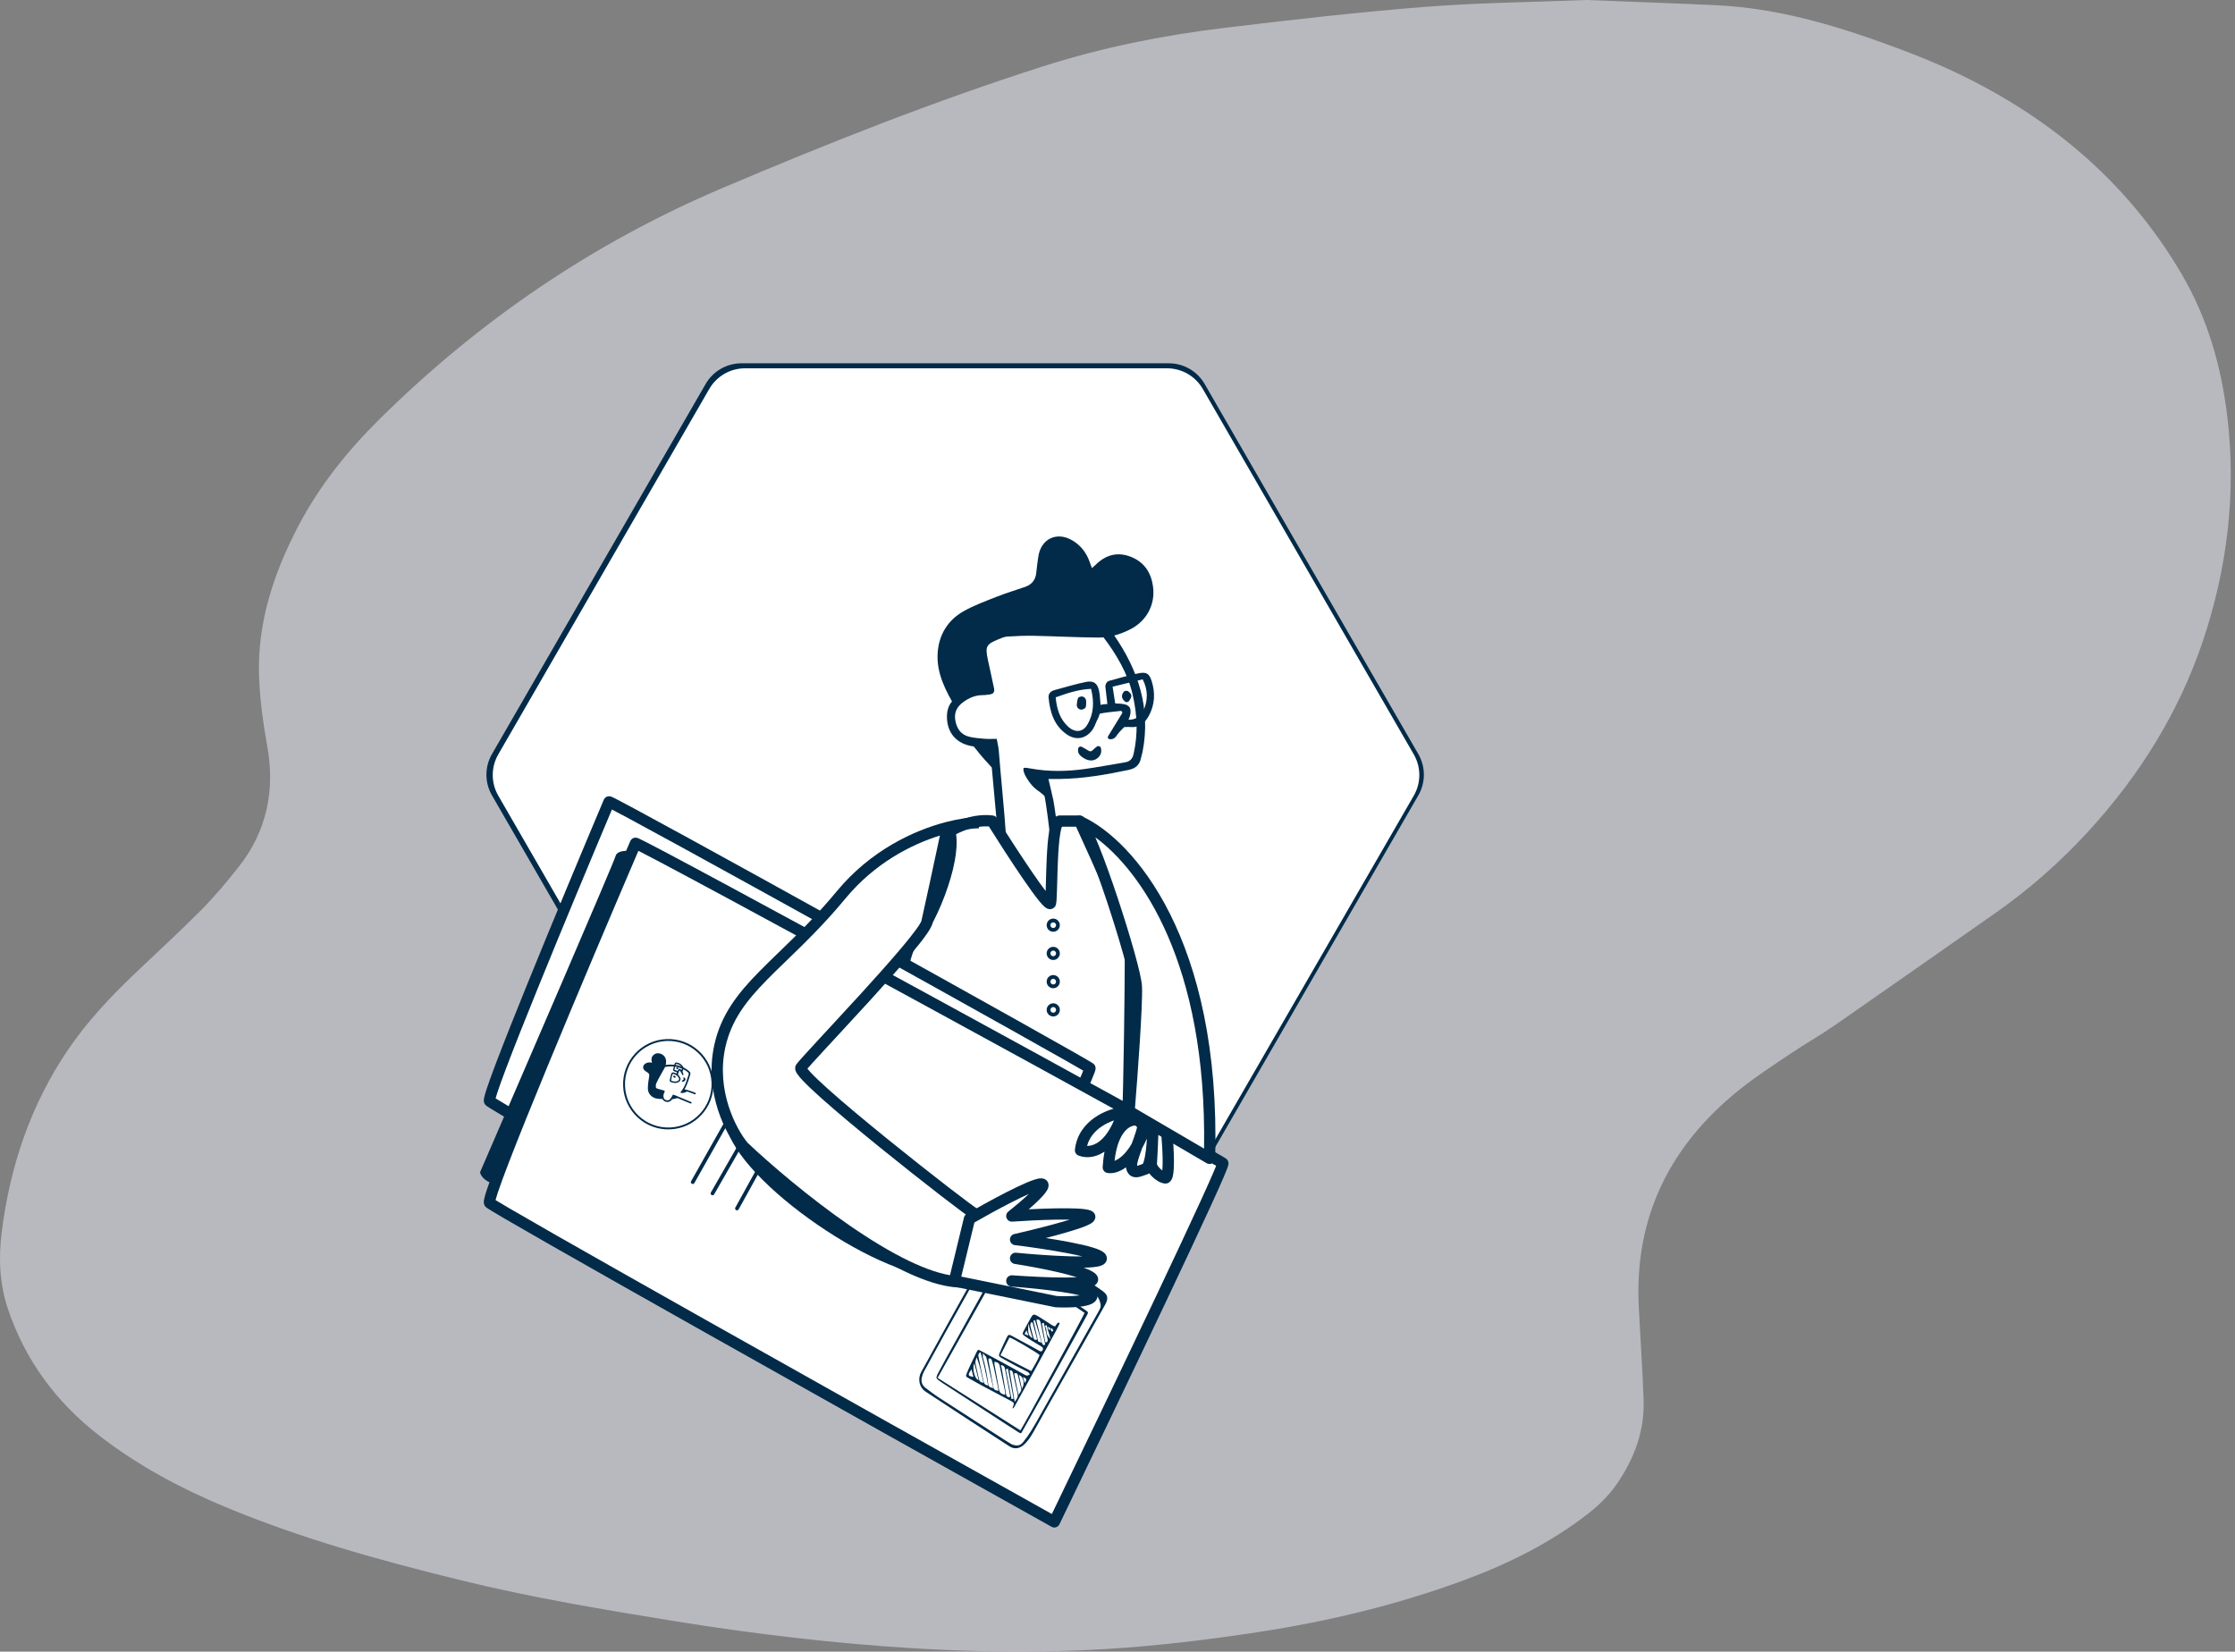 <svg width="433" height="320" viewBox="0 0 433 320" fill="none" xmlns="http://www.w3.org/2000/svg">
<rect x="0" y="0" width="433" height="320" fill="#808080" stroke="none"/>
<g opacity="0.5">
<path fill-rule="evenodd" clip-rule="evenodd" d="M307.307 0C315.864 0.339 324.221 0.615 332.571 1.015C343.983 1.562 354.765 4.666 365.337 8.504C369.159 9.891 372.969 11.344 376.658 13.007C396.311 21.86 411.939 34.883 422.591 52.972C427.667 61.594 430.337 70.95 431.507 80.686C433.287 95.516 431.511 110.105 426.762 124.241C422.161 137.935 414.573 150.184 404.576 161.088C399.117 167.038 393.092 172.352 386.402 177.023C376.107 184.211 365.848 191.443 355.531 198.6C352.702 200.563 349.674 202.268 346.815 204.194C343.48 206.442 340.086 208.641 336.97 211.142C323.275 222.138 316.629 236.114 317.486 253.16C317.788 259.158 318.205 265.152 318.427 271.153C318.643 277.025 316.742 282.348 313.406 287.276C311.851 289.574 309.928 291.505 307.719 293.231C300.551 298.831 292.448 302.884 283.842 306.08C270.954 310.865 257.617 314.085 243.96 316.183C234.133 317.692 224.273 318.886 214.333 319.496C201.956 320.255 189.58 320.111 177.217 319.367C161.602 318.427 146.092 316.582 130.67 314.09C116.827 311.852 102.997 309.535 89.395 306.2C73.855 302.389 58.452 298.147 43.722 292.006C34.965 288.354 26.688 283.93 19.259 278.168C10.823 271.624 4.876 263.501 1.548 253.652C-0.118 248.721 -0.297 243.681 0.342 238.641C1.946 226.009 5.89 214.106 13.227 203.317C16.823 198.03 21.185 193.356 25.838 188.904C30.189 184.742 34.651 180.679 38.884 176.413C41.508 173.768 43.914 170.909 46.21 168C51.775 160.945 53.313 153.039 51.752 144.413C50.95 139.983 50.338 135.483 50.188 130.999C49.841 120.646 53.013 111.039 57.834 101.849C61.887 94.123 67.318 87.341 73.598 81.137C92.724 62.242 114.73 47.144 140.001 36.412C160.362 27.765 180.939 19.604 202.104 12.847C213.465 9.219 225.163 6.858 237.036 5.423C249.968 3.86 262.923 2.373 275.912 1.345C286.403 0.514 296.96 0.416 307.307 0Z" fill="#F0F1FE"/>
</g>
<path fill-rule="evenodd" clip-rule="evenodd" d="M97.414 154.102C95.985 151.627 95.985 148.577 97.414 146.102L137.766 76.211C139.195 73.736 141.836 72.211 144.694 72.211L225.397 72.211C228.255 72.211 230.896 73.736 232.325 76.211L272.676 146.102C274.105 148.577 274.106 151.627 272.676 154.102L232.325 223.993C230.896 226.468 228.255 227.993 225.397 227.993L144.694 227.993C141.836 227.993 139.195 226.468 137.766 223.993L97.414 154.102ZM136.713 225.816C138.142 228.291 140.783 229.816 143.641 229.816L226.45 229.816C229.308 229.816 231.949 228.291 233.378 225.816L274.782 154.102C276.211 151.627 276.211 148.577 274.782 146.102L233.378 74.388C231.949 71.912 229.308 70.388 226.45 70.388L143.641 70.388C140.783 70.388 138.142 71.912 136.713 74.388L95.309 146.102C93.88 148.577 93.88 151.627 95.309 154.102L136.713 225.816Z" fill="#022B49"/>
<path fill-rule="evenodd" clip-rule="evenodd" d="M96.534 146.161C95.105 148.636 95.105 151.686 96.534 154.161L137.411 224.963C138.841 227.439 141.482 228.963 144.34 228.963L226.095 228.963C228.954 228.963 231.595 227.439 233.024 224.963L273.901 154.161C275.331 151.686 275.331 148.636 273.901 146.161L233.024 75.358C231.595 72.883 228.954 71.358 226.095 71.358L144.34 71.358C141.482 71.358 138.841 72.883 137.411 75.358L96.534 146.161Z" fill="white"/>
<path d="M203.523 174.95C203.232 176.263 195.865 164.921 192.218 159.085C188.716 158.648 185.288 160.24 184.012 161.091C185.471 166.927 179.635 180.238 176.718 182.609C173.8 184.979 171.065 216.708 169.971 223.638C168.877 230.567 214.829 240.779 216.835 238.044C218.841 235.308 219.023 184.797 219.023 182.609C219.023 180.858 212.459 166.197 209.176 159.085H205.328C203.504 159.085 203.888 173.309 203.523 174.95Z" fill="white"/>
<path fill-rule="evenodd" clip-rule="evenodd" d="M185.231 161.637C185.45 163.164 185.31 164.953 184.974 166.779C184.572 168.965 183.867 171.314 183.03 173.535C182.192 175.756 181.213 177.875 180.249 179.6C179.309 181.282 178.312 182.722 177.408 183.457C177.408 183.457 177.408 183.457 177.407 183.458C177.399 183.467 177.304 183.566 177.153 183.869C177.006 184.167 176.846 184.576 176.677 185.102C176.339 186.153 175.998 187.567 175.659 189.259C174.983 192.638 174.337 197.013 173.745 201.555C173.165 206.004 172.635 210.636 172.181 214.604C171.715 218.677 171.329 222.05 171.051 223.808C171.015 224.037 171.153 224.597 172.277 225.508C173.325 226.357 174.938 227.268 177 228.199C181.106 230.052 186.745 231.875 192.521 233.407C198.29 234.937 204.148 236.164 208.674 236.838C210.941 237.176 212.845 237.37 214.224 237.4C214.918 237.415 215.438 237.386 215.788 237.329C215.87 237.315 215.935 237.301 215.985 237.288C216.025 237.166 216.071 236.994 216.12 236.765C216.222 236.291 216.322 235.645 216.419 234.836C216.612 233.221 216.782 231.041 216.931 228.472C217.229 223.337 217.439 216.714 217.587 210.096C217.884 196.863 217.929 183.697 217.929 182.608C217.929 182.612 217.929 182.614 217.929 182.614C217.928 182.614 217.923 182.549 217.884 182.387C217.844 182.218 217.781 181.996 217.692 181.719C217.516 181.166 217.255 180.445 216.925 179.587C216.266 177.875 215.349 175.671 214.325 173.289C212.398 168.804 210.105 163.721 208.476 160.179H205.728C205.62 160.457 205.509 160.9 205.407 161.512C205.192 162.804 205.06 164.578 204.971 166.453C204.899 167.979 204.858 169.538 204.821 170.916C204.812 171.223 204.804 171.522 204.796 171.809C204.774 172.591 204.752 173.292 204.723 173.853C204.697 174.378 204.661 174.875 204.591 175.187C204.551 175.37 204.44 175.681 204.13 175.913C203.798 176.161 203.437 176.171 203.2 176.13C202.82 176.063 202.53 175.83 202.405 175.727C202.079 175.456 201.695 175.024 201.298 174.535C200.479 173.529 199.396 172.021 198.227 170.317C196 167.072 193.398 163.026 191.577 160.123C189.053 159.96 186.586 160.903 185.231 161.637ZM216.115 237.245C216.115 237.245 216.113 237.246 216.108 237.249C216.112 237.246 216.114 237.245 216.115 237.245ZM183.405 160.18C184.804 159.248 188.496 157.517 192.353 157.999C192.68 158.04 192.971 158.226 193.145 158.505C194.965 161.416 197.709 165.696 200.031 169.079C200.996 170.485 201.877 171.72 202.582 172.633C202.592 172.356 202.6 172.06 202.609 171.748C202.617 171.466 202.625 171.171 202.633 170.865C202.67 169.487 202.712 167.901 202.786 166.35C202.875 164.464 203.011 162.58 203.248 161.153C203.365 160.45 203.518 159.787 203.733 159.275C203.839 159.022 203.989 158.737 204.21 158.499C204.443 158.25 204.818 157.991 205.328 157.991H209.176C209.603 157.991 209.991 158.239 210.17 158.626C211.813 162.188 214.279 167.64 216.336 172.425C217.363 174.816 218.293 177.05 218.967 178.801C219.304 179.675 219.582 180.442 219.777 181.054C219.874 181.359 219.955 181.638 220.013 181.88C220.066 182.102 220.117 182.365 220.117 182.608C220.117 183.708 220.072 196.891 219.775 210.145C219.627 216.77 219.416 223.424 219.115 228.598C218.965 231.183 218.792 233.415 218.591 235.095C218.491 235.934 218.382 236.655 218.26 237.223C218.199 237.506 218.132 237.769 218.055 237.998C217.984 238.21 217.88 238.468 217.717 238.69C217.49 239 217.181 239.172 216.942 239.272C216.691 239.376 216.416 239.443 216.144 239.488C215.602 239.577 214.929 239.603 214.177 239.587C212.664 239.555 210.657 239.346 208.351 239.003C203.731 238.315 197.793 237.069 191.96 235.522C186.134 233.977 180.364 232.118 176.1 230.193C173.975 229.235 172.163 228.232 170.899 227.208C169.712 226.245 168.653 224.97 168.89 223.467C169.165 221.727 169.54 218.442 169.998 214.439C170.449 210.485 170.981 205.83 171.575 201.272C172.169 196.719 172.822 192.284 173.514 188.83C173.859 187.106 174.219 185.598 174.593 184.433C174.78 183.851 174.979 183.329 175.193 182.898C175.394 182.491 175.661 182.057 176.028 181.759C176.582 181.309 177.409 180.196 178.338 178.533C179.243 176.913 180.178 174.895 180.982 172.763C181.786 170.63 182.449 168.409 182.822 166.383C183.199 164.333 183.259 162.589 182.95 161.356C182.838 160.908 183.02 160.437 183.405 160.18ZM203.847 174.076C203.848 174.077 203.841 174.073 203.827 174.062C203.84 174.07 203.847 174.075 203.847 174.076Z" fill="#022B49"/>
<path d="M94.846 213.33C94.13 212.481 109.976 174.331 117.989 155.362C118.885 155.362 210.71 206.35 211.158 206.957C211.516 207.442 193.489 245.703 184.431 264.773C154.868 247.98 95.563 214.18 94.846 213.33Z" fill="white"/>
<path fill-rule="evenodd" clip-rule="evenodd" d="M116.981 154.937C117.152 154.532 117.549 154.269 117.989 154.269C118.127 154.269 118.234 154.295 118.267 154.303C118.315 154.315 118.355 154.328 118.382 154.337C118.435 154.355 118.485 154.376 118.525 154.393C118.606 154.427 118.704 154.473 118.809 154.524C119.023 154.627 119.317 154.776 119.681 154.964C120.411 155.341 121.449 155.892 122.749 156.591C125.351 157.988 129.016 159.984 133.387 162.379C142.131 167.17 153.709 173.564 165.272 179.975C176.835 186.387 188.384 192.819 197.072 197.685C201.415 200.118 205.045 202.161 207.603 203.615C208.882 204.341 209.896 204.923 210.599 205.333C210.949 205.537 211.227 205.702 211.424 205.822C211.521 205.882 211.607 205.935 211.674 205.98C211.707 206.001 211.746 206.028 211.784 206.056C211.789 206.06 211.796 206.065 211.803 206.071C211.82 206.084 211.84 206.1 211.863 206.119C211.879 206.133 211.96 206.202 212.038 206.308C212.229 206.566 212.249 206.828 212.254 206.901C212.262 207.008 212.253 207.096 212.246 207.145C212.234 207.246 212.21 207.338 212.193 207.401C212.157 207.533 212.103 207.69 212.043 207.855C211.919 208.191 211.732 208.655 211.492 209.224C211.01 210.366 210.296 211.985 209.404 213.964C207.62 217.923 205.115 223.352 202.317 229.358C196.722 241.371 189.949 255.707 185.42 265.243C185.289 265.518 185.05 265.726 184.76 265.817C184.47 265.908 184.155 265.875 183.891 265.725C169.109 257.328 146.891 244.679 128.278 234.023C118.972 228.695 110.565 223.864 104.44 220.312C101.378 218.536 98.883 217.078 97.13 216.037C96.254 215.517 95.559 215.098 95.069 214.794C94.825 214.642 94.625 214.515 94.476 214.416C94.402 214.367 94.332 214.319 94.272 214.274L94.267 214.271C94.234 214.246 94.111 214.156 94.01 214.036C93.781 213.765 93.746 213.468 93.736 213.375C93.723 213.244 93.73 213.125 93.738 213.041C93.754 212.868 93.792 212.678 93.836 212.495C93.925 212.119 94.074 211.622 94.266 211.033C94.655 209.848 95.253 208.195 96.01 206.195C97.525 202.19 99.693 196.739 102.13 190.73C107.007 178.709 112.974 164.424 116.981 154.937ZM118.552 156.843C114.559 166.307 108.852 179.982 104.158 191.552C101.722 197.558 99.562 202.989 98.056 206.969C97.303 208.961 96.719 210.577 96.346 211.714C96.198 212.168 96.088 212.531 96.014 212.804C96.078 212.844 96.147 212.887 96.222 212.934C96.694 213.227 97.375 213.637 98.248 214.156C99.99 215.191 102.477 216.644 105.538 218.419C111.658 221.968 120.06 226.796 129.365 232.124C147.55 242.535 169.178 254.849 183.948 263.241C188.464 253.727 194.946 240.002 200.334 228.434C203.13 222.431 205.631 217.011 207.409 213.065C208.299 211.09 209.004 209.491 209.475 208.374C209.632 208.002 209.761 207.689 209.86 207.436C209.751 207.372 209.63 207.301 209.496 207.223C208.804 206.819 207.799 206.243 206.522 205.517C203.969 204.067 200.345 202.026 196.002 199.594C187.319 194.73 175.772 188.3 164.211 181.889C152.649 175.478 141.075 169.087 132.336 164.298C127.966 161.904 124.307 159.912 121.713 158.519C120.416 157.822 119.389 157.277 118.675 156.907C118.633 156.885 118.592 156.864 118.552 156.843ZM95.555 212.501C95.556 212.501 95.561 212.505 95.57 212.512C95.559 212.505 95.555 212.501 95.555 212.501ZM95.916 213.245C95.916 213.25 95.916 213.25 95.916 213.246C95.916 213.246 95.916 213.246 95.916 213.245Z" fill="#022B49"/>
<path d="M94.852 233.044C93.976 232.023 113.33 186.18 123.116 163.386C124.21 163.386 236.356 224.656 236.903 225.385C237.341 225.969 215.325 271.946 204.262 294.861C168.157 274.681 95.727 234.065 94.852 233.044Z" fill="white"/>
<path fill-rule="evenodd" clip-rule="evenodd" d="M122.111 162.954C122.283 162.553 122.679 162.292 123.116 162.292C123.323 162.292 123.497 162.355 123.511 162.36L123.512 162.361C123.568 162.38 123.624 162.402 123.67 162.421C123.764 162.46 123.879 162.513 124.006 162.573C124.264 162.696 124.621 162.874 125.065 163.099C125.954 163.552 127.221 164.214 128.808 165.053C131.985 166.732 136.46 169.13 141.799 172.008C152.477 177.765 166.617 185.447 180.739 193.152C194.86 200.857 208.966 208.585 219.575 214.432C224.88 217.356 229.312 219.81 232.436 221.557C233.997 222.43 235.235 223.128 236.092 223.62C236.519 223.866 236.858 224.063 237.096 224.206C237.214 224.277 237.315 224.339 237.394 224.391C237.432 224.415 237.475 224.445 237.517 224.475C237.531 224.486 237.552 224.501 237.574 224.519C237.582 224.526 237.591 224.533 237.599 224.54L237.601 224.541C237.621 224.558 237.701 224.626 237.778 224.729C237.973 224.989 237.995 225.255 238.001 225.332C238.008 225.442 237.999 225.534 237.992 225.586C237.979 225.693 237.953 225.793 237.933 225.864C237.892 226.015 237.828 226.197 237.755 226.393C237.606 226.792 237.378 227.346 237.086 228.029C236.499 229.4 235.627 231.343 234.538 233.72C232.36 238.477 229.301 245 225.884 252.217C219.051 266.652 210.78 283.878 205.248 295.337C205.116 295.609 204.879 295.814 204.592 295.905C204.304 295.996 203.992 295.964 203.728 295.816C185.675 285.726 158.54 270.526 135.809 257.721C124.443 251.319 114.177 245.515 106.697 241.246C102.957 239.113 99.911 237.361 97.771 236.111C96.702 235.486 95.854 234.983 95.258 234.619C94.961 234.438 94.719 234.286 94.54 234.169C94.451 234.111 94.37 234.056 94.301 234.006L94.296 234.002C94.255 233.972 94.126 233.879 94.021 233.756C93.786 233.482 93.748 233.179 93.737 233.077C93.722 232.938 93.73 232.81 93.739 232.715C93.757 232.521 93.801 232.304 93.854 232.087C93.961 231.644 94.14 231.054 94.375 230.347C94.848 228.927 95.578 226.945 96.501 224.542C98.35 219.732 100.997 213.184 103.974 205.963C109.929 191.519 117.216 174.354 122.111 162.954ZM123.678 164.85C118.797 176.231 111.77 192.796 105.997 206.797C103.022 214.014 100.383 220.542 98.544 225.327C97.623 227.722 96.908 229.667 96.451 231.038C96.241 231.669 96.093 232.159 96.004 232.508C96.116 232.578 96.247 232.659 96.398 232.751C96.976 233.104 97.81 233.599 98.875 234.221C101.005 235.466 104.043 237.213 107.781 239.346C115.256 243.611 125.518 249.413 136.883 255.815C159.189 268.381 185.739 283.253 203.782 293.339C209.302 281.899 217.281 265.276 223.906 251.281C227.322 244.066 230.376 237.553 232.549 232.809C233.635 230.436 234.498 228.513 235.074 227.168C235.302 226.635 235.482 226.202 235.612 225.871C235.44 225.77 235.237 225.652 235.003 225.518C234.156 225.032 232.927 224.339 231.368 223.467C228.25 221.724 223.822 219.272 218.519 216.349C207.913 210.503 193.811 202.777 179.691 195.073C165.571 187.369 151.434 179.688 140.761 173.934C135.423 171.057 130.954 168.662 127.786 166.988C126.201 166.15 124.946 165.494 124.072 165.049C123.93 164.977 123.799 164.911 123.678 164.85ZM95.565 232.218C95.565 232.218 95.57 232.222 95.578 232.229C95.568 232.221 95.564 232.218 95.565 232.218ZM95.917 232.927C95.916 232.93 95.916 232.931 95.916 232.931C95.916 232.931 95.916 232.93 95.917 232.927Z" fill="#022B49"/>
<path fill-rule="evenodd" clip-rule="evenodd" d="M218.384 214.835C218.624 215.121 218.701 215.51 218.589 215.866C218.559 215.963 218.528 216.059 218.497 216.154C218.911 216 219.32 215.915 219.708 215.89C219.717 215.697 219.777 215.504 219.892 215.332C220.229 214.83 220.909 214.696 221.41 215.032L226.659 218.552C226.932 218.735 227.108 219.032 227.139 219.359C227.279 220.865 227.433 223.124 227.435 225.005C227.436 225.935 227.4 226.827 227.292 227.498C227.241 227.82 227.159 228.186 227.003 228.495C226.873 228.754 226.434 229.427 225.579 229.3C224.672 229.165 223.789 228.542 223.185 227.941C222.995 227.751 222.813 227.545 222.651 227.33C222.535 227.408 222.404 227.475 222.257 227.524C222.123 227.567 221.985 227.617 221.83 227.674L221.782 227.691C221.646 227.741 221.496 227.796 221.348 227.846C221.035 227.953 220.62 228.079 220.198 228.095C219.744 228.113 219.169 228.004 218.719 227.52C218.367 227.142 218.21 226.656 218.146 226.169C216.772 227.169 215.459 227.439 214.509 227.251C213.972 227.145 213.597 226.659 213.629 226.113C213.694 225.013 213.814 224.02 213.982 223.125C213.915 223.171 213.848 223.214 213.782 223.257C211.948 224.415 210.118 224.376 208.914 223.867C208.468 223.679 208.199 223.22 208.252 222.739C208.577 219.809 210.235 217.804 212.093 216.517C213.929 215.247 216.012 214.634 217.405 214.453C217.775 214.405 218.144 214.549 218.384 214.835ZM220.305 218.397C220.155 218.999 219.918 219.721 219.641 220.507C219.529 220.827 219.41 221.158 219.289 221.492L219.289 221.492L219.289 221.492C219.276 221.528 219.263 221.565 219.25 221.601C218.022 223.707 216.773 224.578 215.926 224.916C216.271 221.878 217.103 220.143 217.918 219.195C218.693 218.294 219.472 218.073 219.952 218.071C220.11 218.198 220.224 218.307 220.305 218.397ZM224.364 220.97C224.394 220.493 224.413 220.054 224.425 219.689L225.006 220.078C225.128 221.514 225.245 223.418 225.247 225.007C225.247 225.705 225.226 226.309 225.179 226.775C225.034 226.67 224.881 226.542 224.729 226.391C224.516 226.178 224.35 225.964 224.246 225.783C224.169 225.65 224.148 225.576 224.143 225.556C224.142 225.553 224.142 225.551 224.141 225.551C224.146 225.397 224.165 225.09 224.191 224.662C224.202 224.485 224.214 224.287 224.227 224.071C224.271 223.332 224.322 222.419 224.35 221.511C224.356 221.331 224.361 221.15 224.364 220.97ZM221.255 222.493C221.053 223.054 220.861 223.592 220.698 224.095C220.559 224.523 220.451 224.895 220.382 225.202C220.309 225.528 220.299 225.703 220.304 225.767C220.307 225.807 220.31 225.843 220.314 225.874C220.399 225.853 220.507 225.821 220.644 225.775C220.766 225.733 220.891 225.688 221.031 225.636L221.031 225.636L221.078 225.619C221.18 225.582 221.29 225.542 221.403 225.502C221.46 225.398 221.532 225.224 221.609 224.964C221.775 224.402 221.908 223.633 222.008 222.791C222.085 222.142 222.14 221.479 222.178 220.88C222.179 220.792 222.181 220.704 222.182 220.617C221.887 221.303 221.576 221.927 221.255 222.493ZM210.607 222.017C211.157 222.029 211.855 221.886 212.613 221.407C213.623 220.769 214.799 219.494 215.821 217.077C215.015 217.355 214.143 217.76 213.339 218.317C212.092 219.18 211.047 220.376 210.607 222.017ZM221.353 225.58C221.353 225.58 221.356 225.576 221.362 225.57C221.356 225.577 221.353 225.58 221.353 225.58Z" fill="#022B49"/>
<path d="M212.704 249.492C212.584 249.411 212.463 249.329 212.343 249.247C211.919 248.958 211.494 248.655 211.083 248.363C210.155 247.705 209.194 247.025 208.212 246.426C207.591 246.045 206.97 245.667 206.347 245.29C203.83 243.763 201.227 242.182 198.744 240.491C197.973 239.966 197.166 239.515 196.521 239.146C196.279 239.01 196.063 238.889 195.885 238.781C194.197 238.147 193.564 238.557 193.122 239.364C192.287 240.906 191.524 242.296 190.792 243.612C189.81 245.374 188.827 247.135 187.844 248.895C186.444 251.4 184.997 253.991 183.582 256.544C182.347 258.769 181.101 261.04 179.899 263.237L178.476 265.819C178.169 266.375 178.042 267.015 178.114 267.639C178.186 268.262 178.453 268.834 178.874 269.265C179.079 269.456 179.303 269.625 179.541 269.768L179.637 269.832C182.599 271.781 185.284 273.543 188.008 275.323C190.186 276.744 192.575 278.297 195.532 280.206C196.423 280.783 197.321 280.732 198.203 280.055C198.358 279.932 198.506 279.799 198.644 279.656C199.448 278.83 200.009 277.826 200.548 276.854C202.541 273.26 204.598 269.624 206.589 266.108L208.627 262.505C209.18 261.525 209.734 260.546 210.29 259.568C211.545 257.355 212.842 255.067 214.097 252.804C214.845 251.451 214.525 250.837 213.671 250.173C213.359 249.936 213.025 249.711 212.704 249.492ZM211.981 250.67C212.635 251.081 213.016 251.695 213.218 252.659C213.27 252.926 213.244 253.206 213.143 253.463C213.082 253.627 213.007 253.786 212.919 253.937C212.506 254.678 212.089 255.416 211.672 256.154L210.882 257.555L207.872 262.908L202.131 273.124L201.689 273.911C201.091 274.978 200.472 276.082 199.826 277.146C199.341 277.936 198.806 278.692 198.223 279.408C197.664 280.102 197.008 280.232 196.028 279.844L196.01 279.837C195.906 279.774 195.791 279.704 195.662 279.625C195.341 279.431 194.935 279.187 194.55 278.937L192.369 277.534C188.961 275.344 185.438 273.077 181.981 270.834C181.037 270.222 180.132 269.536 179.287 268.887C178.656 268.402 178.408 267.695 178.59 266.898C178.672 266.501 178.809 266.117 178.996 265.758C180.673 262.669 181.967 260.313 183.192 258.115C185.375 254.201 187.605 250.229 189.762 246.387L191.066 244.065C191.701 242.93 192.359 241.756 193.035 240.619C193.57 239.72 194.166 239.54 195.02 240.024C195.971 240.56 196.909 241.154 197.818 241.728L198.024 241.857C199.662 242.89 201.299 243.926 202.935 244.964C205.896 246.837 208.96 248.776 211.98 250.673L211.981 250.67Z" fill="#022B49"/>
<path d="M181.753 267.349C182.022 267.562 182.313 267.771 182.645 267.987C186.735 270.646 190.826 273.303 194.917 275.958C195.662 276.441 196.528 277.001 197.383 277.536C197.589 277.665 197.7 277.707 197.776 277.686C197.852 277.665 197.909 277.587 198.002 277.411C198.468 276.587 198.935 275.763 199.401 274.939C200.329 273.303 201.287 271.61 202.22 269.939C204.356 266.095 206.518 262.181 208.609 258.396L210.565 254.856C210.872 254.3 210.863 254.246 210.388 253.899C210.343 253.865 210.296 253.834 210.249 253.804L210.176 253.757C209.269 253.152 208.362 252.546 207.455 251.94C205.35 250.534 203.176 249.08 201.021 247.665C199.14 246.429 197.204 245.203 195.328 244.029L194.884 243.75C194.626 243.587 194.441 243.493 194.319 243.529C194.197 243.565 194.081 243.742 193.916 244.038L193.247 245.245L192.675 246.279L189.918 251.237C187.744 255.153 185.57 259.07 183.396 262.987C182.954 263.784 182.528 264.579 182.118 265.347L181.604 266.306C181.574 266.391 181.547 266.465 181.523 266.532C181.347 266.986 181.416 267.08 181.753 267.349ZM194.6 243.87L210.104 254.355L210.083 254.441L210.078 254.454C209.798 255.23 198.081 276.684 197.738 277.054L197.67 277.127L181.648 266.96L194.6 243.87Z" fill="#022B49"/>
<path d="M206.437 249.022C206.556 248.76 206.631 248.592 206.611 248.521C206.591 248.45 206.446 248.363 206.227 248.234L206.197 248.223C205.276 247.678 204.357 247.13 203.439 246.578C202.951 246.285 202.463 245.992 201.974 245.701C201.597 245.476 201.22 245.252 200.819 245.011L200.263 244.682C200.234 244.685 200.202 244.688 200.169 244.69C200.075 244.688 199.98 244.71 199.893 244.757C199.758 244.86 199.651 245 199.585 245.161C199.563 245.223 199.551 245.289 199.55 245.354C199.548 245.57 199.671 245.777 199.904 245.957C199.995 246.025 200.103 246.105 200.214 246.174C202.048 247.313 203.883 248.45 205.719 249.586C205.787 249.629 205.858 249.665 205.933 249.693C206.064 249.74 206.154 249.748 206.202 249.718C206.251 249.688 206.296 249.599 206.333 249.444C206.346 249.407 206.35 249.364 206.361 249.318C206.375 249.217 206.401 249.117 206.437 249.022ZM205.797 248.967C205.732 248.944 205.667 248.92 205.601 248.896C205.451 248.844 205.306 248.779 205.167 248.703C203.724 247.853 202.18 246.943 200.168 245.74C200.104 245.696 200.049 245.641 200.005 245.575C199.986 245.551 199.967 245.526 199.946 245.503L199.846 245.392L199.976 245.302C200.004 245.285 200.027 245.266 200.047 245.252C200.102 245.209 200.17 245.16 200.246 245.2C202.18 246.295 204.083 247.377 205.902 248.419C205.959 248.458 205.999 248.519 206.016 248.589C206.021 248.605 206.026 248.621 206.033 248.636L206.062 248.697L205.89 249.01L205.797 248.967Z" fill="#022B49"/>
<path d="M189.218 261.932C188.857 262.657 188.497 263.41 188.114 264.233L188.087 264.288C187.819 264.866 187.538 265.459 187.308 266.059C187.079 266.659 187.081 266.688 187.604 266.989C188.609 267.565 189.436 268.025 190.209 268.44C191.268 269.007 192.329 269.569 193.391 270.13C194.202 270.559 195.013 270.987 195.824 271.414C195.962 271.491 196.097 271.577 196.226 271.671C196.266 271.701 196.302 271.726 196.334 271.747L196.373 271.773L196.383 271.82C196.422 272.039 196.384 272.27 196.276 272.468C196.204 272.635 196.149 272.764 196.195 272.913C196.439 272.746 196.57 272.498 196.705 272.237L196.802 272.058C197.953 269.999 199.101 267.907 200.07 266.134C201.411 263.683 202.881 260.986 204.697 257.645C204.854 257.356 204.997 257.052 205.135 256.756L205.21 256.596C205.26 256.513 205.278 256.414 205.262 256.32C205.253 256.301 205.241 256.286 205.226 256.273C205.21 256.261 205.192 256.253 205.173 256.249C205.054 256.25 204.938 256.299 204.847 256.385C204.754 256.479 204.673 256.586 204.606 256.703C204.561 256.771 204.514 256.845 204.461 256.92L204.406 256.997L204.322 256.967C204.271 256.949 204.225 256.932 204.18 256.916C204.086 256.891 203.995 256.854 203.91 256.806C203.612 256.617 203.316 256.425 203.019 256.233C202.752 256.06 202.485 255.886 202.217 255.715C202.114 255.651 202.011 255.585 201.909 255.519C201.543 255.284 201.166 255.042 200.78 254.84C200.313 254.596 200.079 254.68 199.794 255.18C199.165 256.303 198.699 257.159 198.281 257.966C198.058 258.398 198.083 258.515 198.452 258.791C198.838 259.081 199.262 259.368 199.789 259.698C200.173 259.938 200.569 260.173 200.952 260.402C201.23 260.569 201.509 260.739 201.789 260.906C202.145 261.122 202.103 261.392 202.005 261.578C201.979 261.632 201.944 261.682 201.901 261.722C201.858 261.763 201.808 261.795 201.754 261.815C201.681 261.83 201.608 261.831 201.537 261.816C201.466 261.801 201.399 261.772 201.34 261.729L201.131 261.606C200.943 261.497 200.749 261.383 200.555 261.277L199.521 260.712C198.351 260.071 197.139 259.408 195.941 258.771C195.712 258.649 195.548 258.613 195.424 258.657C195.301 258.702 195.198 258.828 195.084 259.061C194.541 260.17 194.086 261.152 193.692 262.068C193.437 262.659 193.481 262.786 194.049 263.111C194.908 263.604 195.846 264.12 197.002 264.735C197.385 264.938 197.78 265.136 198.162 265.327C198.501 265.497 198.853 265.672 199.196 265.853C199.281 265.91 199.347 265.991 199.388 266.088C199.404 266.12 199.422 266.152 199.439 266.18L199.53 266.314L199.381 266.375C199.346 266.389 199.31 266.407 199.274 266.425C199.174 266.486 199.063 266.518 198.951 266.521C198.807 266.499 198.67 266.446 198.548 266.366L198.49 266.333C197.973 266.049 197.457 265.763 196.94 265.475C196.092 265.006 195.216 264.52 194.349 264.05C192.785 263.2 191.218 262.366 189.892 261.663C189.693 261.558 189.576 261.525 189.5 261.553C189.425 261.581 189.33 261.705 189.218 261.932ZM204.052 257.885L203.922 257.928C203.913 257.925 203.897 257.937 203.884 257.942C203.817 257.966 203.718 258.003 203.671 257.901C203.624 257.799 203.602 257.741 203.578 257.662L203.514 257.488L203.842 257.352L204.052 257.885ZM203.257 257.179C203.27 257.184 203.284 257.189 203.297 257.194C203.347 257.215 203.392 257.245 203.43 257.284C203.45 257.309 203.463 257.34 203.467 257.373C203.472 257.406 203.469 257.44 203.458 257.472L203.449 257.498L203.439 257.593L203.154 257.656L203.012 257.031L203.257 257.179ZM202.914 257.248L202.95 257.283L202.951 257.336L202.951 257.385L202.964 257.424L202.953 257.428L202.957 257.536C203.127 258.004 203.273 258.482 203.394 258.968L203.525 259.452L203.192 259.097C202.902 258.787 202.757 258.332 202.721 257.602C202.697 257.542 202.674 257.483 202.648 257.425L202.596 257.299L202.627 257.288C202.573 257.194 202.529 257.095 202.496 256.99L202.454 256.87L202.775 256.742L202.914 257.248ZM202.401 257.063C202.595 257.888 202.796 258.741 202.984 259.582C202.995 259.642 202.988 259.705 202.965 259.762C202.95 259.801 202.936 259.842 202.914 259.878C202.899 259.907 202.885 259.936 202.873 259.966L202.844 260.047L202.512 260.063L201.846 256.398L202.219 256.296L202.401 257.063ZM198.494 258.458L198.876 257.75L199.254 258.777L198.494 258.458ZM199.779 259.101C199.341 258.833 199.14 258.195 199.19 257.188L199.224 256.47L200.049 259.274L199.779 259.101ZM200.219 259.191C200.026 258.497 199.802 257.675 199.606 256.844C199.589 256.714 199.609 256.581 199.662 256.459C199.679 256.414 199.694 256.368 199.706 256.321L199.73 256.218L200.052 256.229L200.939 259.548L200.803 259.575C200.502 259.65 200.303 259.521 200.216 259.199L200.219 259.191ZM201.113 259.833C200.858 258.752 200.609 257.651 200.367 256.584L200.209 255.882L200.526 255.81L201.799 260.144L201.568 260.061C201.491 260.033 201.423 260.008 201.365 259.998C201.229 259.97 201.135 259.946 201.107 259.843L201.113 259.833ZM202.11 260.573C202.086 260.539 202.058 260.506 202.031 260.473C201.952 260.391 201.891 260.291 201.854 260.18C201.553 258.991 201.258 257.777 200.973 256.605L200.885 256.245C200.864 256.156 200.851 256.068 200.835 255.966L200.811 255.812L200.789 255.669L200.926 255.659C201.468 255.619 201.556 256.036 201.609 256.285L201.986 258.083L202.223 259.211L202.398 260.035L202.496 260.489L202.169 260.665L202.11 260.573ZM199.697 265.594L193.816 262.589L195.565 259.149L195.654 259.165C196.146 259.258 200.882 262.027 201.348 262.494L201.406 262.551L201.376 262.632C200.986 263.621 200.438 264.552 199.858 265.537L199.799 265.639L199.697 265.594ZM187.692 266.387C187.623 266.179 187.788 265.923 188.07 265.528L188.221 265.313L188.589 266.781L188.391 266.736C188.009 266.67 187.755 266.6 187.69 266.402L187.692 266.387ZM189.33 267.244C188.83 266.911 188.412 265.26 188.643 264.528L188.771 264.119L189.593 267.42L189.33 267.244ZM189.656 267.188L189.448 266.268C189.29 265.576 189.128 264.861 188.985 264.152C188.927 263.861 189.019 263.542 189.107 263.297L189.22 262.984L189.333 263.287C189.819 264.594 190.101 265.922 190.401 267.329L190.524 267.907L190.344 267.877C189.849 267.794 189.717 267.465 189.654 267.187L189.656 267.188ZM198.425 266.9C198.654 266.994 198.775 267.098 198.811 267.234C198.833 267.32 198.826 267.413 198.792 267.498C198.759 267.583 198.717 267.665 198.668 267.741L198.527 267.973L198.186 266.799L198.425 266.9ZM197.627 266.52C198.215 266.831 198.476 267.837 198.2 268.601C198.18 268.656 198.157 268.71 198.132 268.763L197.98 269.07L197.394 266.397L197.627 266.52ZM196.986 266.091C197.04 266.125 197.087 266.17 197.123 266.225C197.16 266.279 197.185 266.341 197.197 266.407C197.444 267.382 197.655 268.242 197.842 269.039C197.877 269.174 197.869 269.318 197.82 269.451C197.732 269.65 197.618 269.836 197.481 270.004L197.314 270.235L196.468 266.124L196.575 266.086C196.642 266.058 196.712 266.044 196.782 266.045C196.852 266.046 196.92 266.061 196.983 266.09L196.986 266.091ZM196.239 265.988L196.243 266.008C196.36 266.527 196.475 267.048 196.59 267.567C196.774 268.396 196.963 269.255 197.157 270.097C197.209 270.308 197.195 270.534 197.118 270.742C197.025 270.969 196.9 271.181 196.747 271.371L196.58 271.597L195.589 265.493L195.742 265.499C196.13 265.512 196.194 265.797 196.233 265.985L196.239 265.988ZM196.367 270.985L195.974 271.085L194.871 265.285L195.279 265.182L196.367 270.985ZM194.675 265.108L194.826 265.887C195.121 267.401 195.413 268.914 195.701 270.426C195.707 270.454 195.705 270.483 195.695 270.51C195.689 270.529 195.682 270.549 195.674 270.567L195.633 270.646L195.589 270.74L195.452 270.706C195.22 270.649 194.987 270.593 194.923 270.188C194.724 268.901 194.496 267.59 194.275 266.326L194.098 265.316C194.076 265.191 194.044 265.066 194.006 264.922C193.988 264.847 193.965 264.771 193.945 264.678L193.898 264.483L194.087 264.519C194.235 264.535 194.372 264.601 194.478 264.708C194.583 264.814 194.651 264.956 194.671 265.11L194.675 265.108ZM193.673 264.581C193.89 265.649 194.116 266.734 194.334 267.79L194.743 269.757C194.754 269.83 194.754 269.906 194.741 269.98C194.736 270.015 194.732 270.054 194.729 270.096L194.718 270.253L194.576 270.216C194.026 270.073 193.638 269.842 193.53 269.178C193.357 268.101 193.152 267.016 192.957 265.957C192.863 265.452 192.77 264.946 192.677 264.44C192.662 264.344 192.654 264.247 192.656 264.15C192.654 264.101 192.654 264.048 192.652 263.992L192.646 263.828L192.798 263.857C193.251 263.941 193.571 264.097 193.669 264.584L193.673 264.581ZM192.191 263.658C192.223 263.775 192.257 263.891 192.292 264.008C192.377 264.298 192.465 264.598 192.53 264.904C192.781 266.049 193.025 267.217 193.261 268.346L193.357 268.81C193.375 268.907 193.387 269.005 193.393 269.104L193.409 269.299L193.426 269.469L193.268 269.442C192.901 269.383 192.538 269.283 192.449 268.783C192.247 267.645 192.035 266.489 191.83 265.371L191.488 263.517C191.481 263.464 191.489 263.409 191.511 263.36L191.532 263.301L191.555 263.213L191.64 263.204C192.044 263.152 192.148 263.522 192.188 263.661L192.191 263.658ZM190.635 262.432C190.702 262.514 190.771 262.586 190.832 262.648C190.953 262.751 191.046 262.887 191.1 263.042C191.442 264.497 191.765 265.94 192.106 267.466L192.436 268.945L192.243 268.901C191.822 268.804 191.519 268.697 191.457 268.212C191.247 266.413 190.896 264.642 190.408 262.917C190.394 262.851 190.393 262.784 190.405 262.717C190.41 262.669 190.415 262.604 190.42 262.517L190.436 262.192L190.635 262.432ZM190.005 262.136C190.587 264.135 191.05 266.175 191.391 268.244L191.425 268.444L191.24 268.396C190.837 268.291 190.638 268.079 190.556 267.666C190.346 266.629 190.129 265.577 189.916 264.559L189.585 262.96L189.572 262.903C189.525 262.685 189.459 262.384 189.817 262.082L189.955 261.967L190.005 262.136Z" fill="#022B49"/>
<path d="M119.258 165.861C119.55 164.694 121.689 164.767 122.723 164.949C122.723 167.502 95.903 227.928 96.282 228.954C96.646 229.944 93.364 228.954 92.999 227.131C101.631 207.194 118.966 167.028 119.258 165.861Z" fill="#022B49"/>
<path d="M138.379 213.799C140.876 209.034 139.039 203.147 134.275 200.65C129.51 198.152 123.623 199.989 121.126 204.753C118.628 209.518 120.465 215.405 125.229 217.903C129.994 220.4 135.881 218.563 138.379 213.799Z" fill="white"/>
<path fill-rule="evenodd" clip-rule="evenodd" d="M128.59 206.64C128.47 206.697 128.141 207.324 127.603 208.522C126.797 210.319 126.372 210.782 128.506 211.638C128.428 211.787 128.139 212.753 128.512 213.055C128.885 213.357 129.65 213.759 130.45 212.234C130.696 212.188 131.827 212.661 133.844 213.652L134.708 212.005L132.441 211.107C133.409 209.089 133.758 207.967 133.486 207.741C132.235 206.695 130.603 206.328 128.59 206.64Z" fill="white"/>
<path fill-rule="evenodd" clip-rule="evenodd" d="M125.049 206.062C125.356 205.871 125.695 205.808 126.054 205.856C126.129 205.866 126.205 205.876 126.323 205.891C126.298 205.791 126.287 205.741 126.273 205.691C126.121 205.184 126.224 204.741 126.626 204.391C127.036 204.033 127.515 203.988 128.01 204.167C128.669 204.404 129.06 204.997 129.048 205.697C129.044 205.911 129.021 206.122 128.974 206.327L128.951 206.329C130.563 206.13 132.066 206.38 133.371 207.425C133.431 207.474 133.484 207.532 133.544 207.58C133.749 207.745 133.803 207.941 133.73 208.199C133.491 209.046 133.225 209.881 132.825 210.668C132.766 210.782 132.706 210.894 132.624 211.052C132.917 211.128 133.172 211.192 133.426 211.262C133.519 211.287 134.842 211.735 134.819 211.817C134.782 211.946 134.724 212.081 134.571 212.008C134.401 211.927 133.335 211.537 133.151 211.489C133.064 211.466 132.842 211.626 132.622 211.694C132.463 211.743 132.292 211.762 132.125 211.768C132.05 211.771 131.874 211.753 131.827 211.695C131.8 211.664 131.917 211.519 131.959 211.466C132.386 210.921 132.694 210.311 132.926 209.664C133.101 209.178 133.249 208.683 133.411 208.193C133.472 208.011 133.423 207.879 133.274 207.754C132.681 207.254 132.052 206.952 131.253 206.743C130.491 206.543 129.612 206.588 128.847 206.719C128.822 206.779 128.795 206.837 128.764 206.895C128.38 207.613 127.964 208.313 127.571 209.026C127.409 209.32 127.266 209.624 127.13 209.931C127.084 210.034 127.078 210.157 127.066 210.272C127.019 210.77 127.069 210.845 127.556 210.984C127.916 211.087 128.28 211.177 128.639 211.284C128.715 211.307 128.753 211.327 128.785 211.426C128.754 211.548 128.775 211.549 128.74 211.578C128.74 211.586 128.738 211.594 128.736 211.602C128.714 211.662 128.694 211.719 128.665 211.772C128.53 212.024 128.511 212.29 128.554 212.564C128.596 212.84 128.732 213.044 129.01 213.137C129.304 213.235 129.581 213.216 129.799 212.984C129.938 212.835 130.046 212.655 130.157 212.482C130.232 212.364 130.289 212.235 130.371 212.079C130.525 212.128 130.673 212.162 130.81 212.221C131.546 212.539 132.978 213.113 133.71 213.44C133.828 213.493 134.05 213.511 133.986 213.694C133.912 213.907 133.727 213.78 133.594 213.723C133.026 213.479 131.97 213.053 131.245 212.748L131.257 212.745C131.007 212.812 130.626 212.911 130.37 212.953C130.346 212.957 130.281 212.975 130.22 212.985L130.227 212.976C129.851 213.517 129.295 213.65 128.734 213.347C128.548 213.247 128.412 213.108 128.332 212.92L128.339 212.92C127.605 212.945 126.884 212.887 126.272 212.424C125.79 212.059 125.535 211.548 125.515 210.954C125.5 210.506 125.559 210.054 125.607 209.606C125.649 209.221 125.722 208.84 125.779 208.457C125.818 208.186 125.723 207.978 125.49 207.829C125.326 207.725 125.171 207.609 125.012 207.497C124.448 207.099 124.462 206.428 125.049 206.062Z" fill="#022B49"/>
<path fill-rule="evenodd" clip-rule="evenodd" d="M132.509 208.748C132.664 208.787 132.755 208.886 132.788 209.037C132.828 209.224 132.737 209.393 132.534 209.508C132.363 209.606 132.253 209.616 132.127 209.52C132.076 209.481 132.083 209.399 132.14 209.364C132.224 209.313 132.296 209.256 132.39 209.204C132.434 209.18 132.458 209.126 132.442 209.079C132.414 208.994 132.404 208.93 132.391 208.868C132.376 208.796 132.441 208.731 132.509 208.748ZM131.148 205.871C131.614 205.951 131.999 206.176 132.269 206.573C132.437 206.821 132.506 207.104 132.335 207.375C132.279 207.462 132.218 207.599 132.218 207.599C132.218 207.599 132.283 207.828 132.338 207.939C132.389 208.041 132.467 208.156 132.365 208.305C132.334 208.35 132.267 208.347 132.24 208.301C132.07 208.016 131.91 207.749 131.72 207.431C131.694 207.388 131.63 207.394 131.611 207.442C131.503 207.719 131.392 207.987 131.337 208.186C131.337 208.186 131.423 208.259 131.471 208.332C131.551 208.455 131.664 208.556 131.734 208.683C131.946 209.064 131.838 209.452 131.454 209.653C130.93 209.926 130.411 209.823 129.904 209.618C129.762 209.56 129.721 209.431 129.755 209.28C129.845 208.882 129.919 208.479 130.033 208.088C130.117 207.803 130.283 207.728 130.564 207.807C130.729 207.853 130.885 207.934 131.058 208.002C131.071 207.926 131.15 207.76 131.15 207.76C130.938 207.678 130.754 207.607 130.55 207.529C130.462 207.495 130.397 207.41 130.401 207.313C130.402 207.304 130.403 207.296 130.405 207.287C130.486 206.915 130.561 206.541 130.667 206.176C130.752 205.884 130.864 205.822 131.148 205.871ZM130.354 208.039C130.148 208.481 130.084 208.906 130.017 209.374C130.431 209.543 130.817 209.616 131.219 209.471C131.552 209.35 131.665 209.079 131.49 208.796C131.233 208.378 130.84 208.159 130.354 208.039ZM130.942 206.143C130.847 206.528 130.757 206.889 130.661 207.28C130.876 207.353 131.097 207.43 131.266 207.486C131.414 207.23 131.486 207.117 131.629 207.077C131.755 207.042 131.948 207.191 132.043 207.328C132.182 207.114 132.136 206.825 131.999 206.66C131.738 206.343 131.409 206.149 130.942 206.143ZM130.672 208.417C130.748 208.452 130.821 208.49 130.878 208.545C130.901 208.567 130.902 208.61 130.897 208.67C130.886 208.796 130.744 208.865 130.633 208.795C130.547 208.741 130.479 208.694 130.432 208.632C130.413 208.608 130.418 208.567 130.431 208.52C130.46 208.42 130.574 208.372 130.672 208.417ZM131.076 206.847C131.277 206.739 131.357 206.814 131.444 207.02C131.423 207.094 131.409 207.11 131.393 207.117C131.222 207.197 131.091 207.157 131.022 206.984C131.009 206.952 131.044 206.864 131.076 206.847Z" fill="#022B49"/>
<path fill-rule="evenodd" clip-rule="evenodd" d="M129.789 218.45C134.419 218.273 138.028 214.377 137.852 209.748C137.675 205.119 133.779 201.509 129.15 201.686C124.52 201.863 120.911 205.759 121.088 210.388C121.264 215.017 125.16 218.627 129.789 218.45ZM129.803 218.814C134.634 218.63 138.4 214.565 138.216 209.734C138.032 204.904 133.966 201.137 129.136 201.322C124.305 201.506 120.539 205.571 120.723 210.402C120.907 215.232 124.973 218.999 129.803 218.814Z" fill="#022B49"/>
<path fill-rule="evenodd" clip-rule="evenodd" d="M207.738 104.694C209.338 105.633 210.43 107.021 211.068 108.764C211.201 109.129 211.335 109.494 211.544 110.067C211.94 109.715 212.144 109.548 212.332 109.365C214.272 107.472 216.529 106.884 219.074 107.875C221.669 108.885 223.014 110.949 223.38 113.618C223.869 117.172 222.113 120.359 218.907 121.967C217.928 122.458 216.915 122.858 215.875 123.131L215.807 123.031C220.544 129.872 222.989 137.286 221.349 145.69C221.273 146.079 221.133 146.455 221.057 146.844C220.799 148.164 220.036 148.878 218.693 149.161C214.284 150.09 209.861 150.869 205.339 150.923C204.685 150.931 204.03 150.924 203.12 150.924C203.471 152.435 203.79 153.747 204.077 155.066C204.182 155.548 205.296 162.616 204.869 162.705C204.196 162.846 203.446 162.9 203.414 162.031C203.378 161.068 202.612 155.307 202.392 154.355C202.289 153.91 201.034 153.281 200.201 152.444C199.601 151.84 199.106 151.109 198.684 150.366C198.493 150.03 198.156 149.192 198.305 148.84C198.386 148.646 199.318 148.834 199.659 148.896C203.148 149.534 206.647 149.48 210.137 148.997C212.755 148.635 215.353 148.126 217.963 147.699C218.933 147.54 219.413 147.003 219.627 146.033C220.486 142.15 220.356 138.581 219.408 134.458C218.504 130.527 216.209 126.647 213.792 123.49C213.463 123.518 213.132 123.531 212.798 123.528C208.629 123.494 204.461 123.271 200.291 123.185C198.575 123.15 196.853 123.225 195.139 123.335C194.563 123.372 193.989 123.637 193.439 123.86C191.069 124.827 190.849 125.236 191.374 127.775C191.763 129.654 192.222 131.52 192.588 133.403C192.666 133.802 192.666 134.021 192.291 134.399C191.664 134.548 191.71 134.648 191.496 134.561C191.458 134.578 191.418 134.59 191.375 134.596C191.052 134.643 190.743 134.685 190.436 134.682C188.975 134.668 187.721 135.215 186.579 136.059C185.429 136.909 184.826 138.007 185.067 139.492C185.322 141.059 186.065 142.271 187.638 142.706C188.644 142.983 189.716 143.044 190.765 143.136C191.477 143.199 192.199 143.148 193.103 143.148C193.247 143.963 193.446 144.716 193.504 145.48C193.811 149.575 194.612 157.434 194.868 161.533C194.909 162.195 195.357 163.246 194.374 163.392C193.233 163.563 193.366 162.42 193.309 161.679C193.066 158.522 192.485 152.718 192.144 148.706L192.187 148.752C191.289 147.778 189.933 146.285 189.136 145.225C189.06 145.123 188.823 144.872 188.633 144.62L188.687 144.628C185.34 144.212 183.415 142.004 183.457 138.741C183.47 137.658 183.772 136.709 184.437 135.899L184.454 135.929C182.593 132.661 181.144 129.254 181.788 125.374C182.295 122.318 184.007 119.947 186.654 118.443C188.651 117.309 190.845 116.504 192.992 115.656C194.836 114.928 196.741 114.357 198.613 113.701C199.934 113.238 200.65 112.31 200.771 110.897C200.856 109.908 201.014 108.925 201.144 107.941C201.608 104.432 204.685 102.903 207.738 104.694Z" fill="#022B49"/>
<path fill-rule="evenodd" clip-rule="evenodd" d="M213.288 144.925C213.481 145.722 213.247 146.369 212.641 146.875C211.89 147.504 210.904 147.494 209.9 146.848C209.051 146.302 208.742 145.825 208.878 145.028C208.932 144.705 209.322 144.538 209.617 144.716C210.049 144.976 210.479 145.168 210.937 145.471C211.152 145.614 211.45 145.591 211.628 145.409C211.946 145.081 212.213 144.884 212.466 144.674C212.752 144.436 213.203 144.577 213.288 144.925ZM223.103 131.91C223.848 134.214 223.745 136.493 222.586 138.66C221.861 140.013 220.737 141.001 219.105 140.868C218.575 140.824 217.811 140.872 217.811 140.872C217.811 140.872 216.927 141.71 216.552 142.226C216.209 142.698 215.874 143.328 214.957 143.216C214.68 143.182 214.534 142.873 214.677 142.639C215.563 141.192 216.395 139.831 217.386 138.212C217.522 137.991 217.338 137.715 217.076 137.745C215.565 137.915 214.086 138.046 213.054 138.271C213.054 138.271 212.923 138.835 212.705 139.226C212.34 139.88 212.149 140.634 211.741 141.256C210.518 143.12 208.501 143.555 206.675 142.289C204.188 140.564 203.422 137.961 203.148 135.174C203.071 134.395 203.558 133.9 204.324 133.696C206.344 133.158 208.347 132.536 210.394 132.125C211.888 131.824 212.62 132.399 212.933 133.864C213.115 134.72 213.116 135.62 213.22 136.568C213.598 136.445 214.539 136.41 214.539 136.41C214.406 135.255 214.29 134.25 214.162 133.139C214.106 132.657 214.336 132.16 214.784 131.951C214.825 131.931 214.867 131.916 214.911 131.904C216.791 131.386 218.668 130.837 220.579 130.452C222.104 130.144 222.65 130.505 223.103 131.91ZM211.379 133.465C208.887 133.578 206.805 134.297 204.52 135.109C204.741 137.387 205.327 139.314 206.941 140.791C208.279 142.015 209.777 141.883 210.649 140.418C211.935 138.256 211.993 135.95 211.379 133.465ZM221.378 131.62C219.408 132.103 217.557 132.556 215.551 133.048C215.734 134.198 215.912 135.385 216.056 136.285C217.57 136.346 218.257 136.405 218.776 136.957C219.237 137.447 219.02 138.677 218.623 139.433C219.922 139.553 221.123 138.658 221.55 137.646C222.368 135.707 222.462 133.754 221.378 131.62ZM210.421 135.802C210.445 136.232 210.445 136.654 210.332 137.041C210.286 137.197 210.096 137.307 209.81 137.426C209.211 137.675 208.561 137.193 208.613 136.527C208.654 136.008 208.708 135.588 208.876 135.225C208.941 135.085 209.137 135.01 209.381 134.958C209.903 134.847 210.389 135.251 210.421 135.802ZM218.503 133.901C219.475 134.557 219.321 135.098 218.598 135.984C218.208 136.063 218.103 136.037 218.035 135.984C217.267 135.398 217.134 134.708 217.757 133.983C217.871 133.849 218.349 133.797 218.503 133.901Z" fill="#022B49"/>
<path fill-rule="evenodd" clip-rule="evenodd" d="M204.051 179.798C204.353 179.798 204.598 179.553 204.598 179.251C204.598 178.949 204.353 178.704 204.051 178.704C203.749 178.704 203.504 178.949 203.504 179.251C203.504 179.553 203.749 179.798 204.051 179.798ZM204.051 180.528C204.756 180.528 205.328 179.956 205.328 179.251C205.328 178.546 204.756 177.975 204.051 177.975C203.346 177.975 202.775 178.546 202.775 179.251C202.775 179.956 203.346 180.528 204.051 180.528Z" fill="#022B49"/>
<path fill-rule="evenodd" clip-rule="evenodd" d="M204.051 185.269C204.353 185.269 204.598 185.024 204.598 184.722C204.598 184.42 204.353 184.175 204.051 184.175C203.749 184.175 203.504 184.42 203.504 184.722C203.504 185.024 203.749 185.269 204.051 185.269ZM204.051 185.998C204.756 185.998 205.328 185.427 205.328 184.722C205.328 184.017 204.756 183.445 204.051 183.445C203.346 183.445 202.775 184.017 202.775 184.722C202.775 185.427 203.346 185.998 204.051 185.998Z" fill="#022B49"/>
<path fill-rule="evenodd" clip-rule="evenodd" d="M204.051 190.74C204.353 190.74 204.598 190.495 204.598 190.192C204.598 189.89 204.353 189.645 204.051 189.645C203.749 189.645 203.504 189.89 203.504 190.192C203.504 190.495 203.749 190.74 204.051 190.74ZM204.051 191.469C204.756 191.469 205.328 190.897 205.328 190.192C205.328 189.488 204.756 188.916 204.051 188.916C203.346 188.916 202.775 189.488 202.775 190.192C202.775 190.897 203.346 191.469 204.051 191.469Z" fill="#022B49"/>
<path fill-rule="evenodd" clip-rule="evenodd" d="M204.051 196.21C204.353 196.21 204.598 195.965 204.598 195.663C204.598 195.361 204.353 195.116 204.051 195.116C203.749 195.116 203.504 195.361 203.504 195.663C203.504 195.965 203.749 196.21 204.051 196.21ZM204.051 196.94C204.756 196.94 205.328 196.368 205.328 195.663C205.328 194.958 204.756 194.387 204.051 194.387C203.346 194.387 202.775 194.958 202.775 195.663C202.775 196.368 203.346 196.94 204.051 196.94Z" fill="#022B49"/>
<path d="M209.307 159.225C209.235 159.191 209.163 159.159 209.092 159.128C209.155 159.127 209.227 159.16 209.307 159.225C218.283 163.335 235.516 181.912 234.323 224.428L218.737 215.309C219.283 208.674 220.329 194.548 220.151 191.114C219.936 186.972 211.532 161.01 209.307 159.225Z" fill="white"/>
<path fill-rule="evenodd" clip-rule="evenodd" d="M208.02 158.908C208.123 158.403 208.566 158.039 209.081 158.034C209.418 158.031 209.685 158.159 209.86 158.275C219.388 162.714 236.613 181.816 235.417 224.458C235.406 224.845 235.192 225.197 234.854 225.384C234.516 225.572 234.104 225.567 233.771 225.372L218.184 216.253C217.821 216.04 217.612 215.638 217.647 215.219C217.919 211.906 218.317 206.723 218.624 201.941C218.933 197.123 219.143 192.809 219.059 191.171C219.037 190.758 218.903 189.983 218.648 188.873C218.399 187.786 218.049 186.443 217.625 184.93C216.778 181.906 215.643 178.234 214.445 174.631C213.245 171.027 211.987 167.507 210.894 164.786C210.347 163.423 209.848 162.277 209.424 161.426C209.211 160.999 209.026 160.663 208.87 160.418C208.782 160.279 208.717 160.192 208.675 160.14C208.668 160.136 208.66 160.133 208.652 160.13C208.18 159.923 207.916 159.414 208.02 158.908ZM212.201 162.229C212.434 162.767 212.676 163.351 212.925 163.97C214.04 166.748 215.314 170.313 216.521 173.94C217.728 177.569 218.874 181.275 219.732 184.34C220.162 185.871 220.521 187.25 220.781 188.383C221.036 189.492 221.211 190.435 221.244 191.058C221.337 192.853 221.113 197.319 220.807 202.081C220.52 206.56 220.153 211.387 219.884 214.712L233.27 222.544C233.834 186.582 220.973 168.636 212.201 162.229Z" fill="#022B49"/>
<path fill-rule="evenodd" clip-rule="evenodd" d="M152.078 197.352C152.253 197.451 152.315 197.673 152.216 197.849L134.528 229.213C134.429 229.388 134.207 229.45 134.031 229.352C133.856 229.253 133.794 229.03 133.893 228.855L151.581 197.49C151.68 197.315 151.902 197.253 152.078 197.352Z" fill="#022B49"/>
<path fill-rule="evenodd" clip-rule="evenodd" d="M150.986 208.659C151.161 208.759 151.221 208.982 151.121 209.157L138.356 231.403C138.256 231.578 138.033 231.639 137.859 231.538C137.684 231.438 137.623 231.215 137.724 231.04L150.488 208.794C150.589 208.619 150.811 208.559 150.986 208.659Z" fill="#022B49"/>
<path fill-rule="evenodd" clip-rule="evenodd" d="M150.616 219.962C150.793 220.059 150.857 220.281 150.759 220.457L143.1 234.316C143.003 234.492 142.781 234.556 142.605 234.459C142.428 234.361 142.365 234.139 142.462 233.963L150.121 220.104C150.218 219.928 150.44 219.864 150.616 219.962Z" fill="#022B49"/>
<path d="M140.958 219.004C144.422 230.31 174.013 250.236 184.736 247.06C195.459 243.884 159.375 220.463 140.958 219.004Z" fill="#022B49"/>
<path d="M139.456 202.686C141.897 191.585 151.66 187.036 162.949 173.387C169.349 165.65 177.506 161.903 183.543 160.333C182.475 165.352 180.187 176.044 179.577 178.665C178.814 181.94 156.236 205.234 155.169 206.871C154.101 208.509 187.662 234.714 188.73 235.078C189.584 235.369 187.154 244.056 185.832 248.362C174.116 247.926 153.084 230.711 144.032 222.158C141.693 219.367 137.503 211.566 139.456 202.686Z" fill="white"/>
<path fill-rule="evenodd" clip-rule="evenodd" d="M183.268 159.274C185.817 158.611 188.025 158.319 189.62 158.281L189.671 160.469C188.401 160.499 186.601 160.718 184.471 161.229C183.356 166.467 181.23 176.391 180.643 178.913C180.555 179.29 180.348 179.693 180.131 180.06C179.899 180.452 179.595 180.902 179.238 181.393C178.524 182.377 177.556 183.584 176.43 184.927C174.174 187.615 171.234 190.899 168.295 194.12C166.034 196.598 163.766 199.048 161.804 201.167C161.215 201.802 160.654 202.408 160.129 202.976C158.99 204.209 158.021 205.262 157.305 206.056C156.947 206.454 156.656 206.782 156.441 207.033C156.434 207.041 156.427 207.049 156.42 207.057C156.568 207.247 156.779 207.491 157.059 207.791C157.843 208.629 159.041 209.762 160.541 211.103C163.534 213.778 167.646 217.205 171.837 220.603C176.026 223.998 180.281 227.353 183.554 229.882C185.191 231.146 186.58 232.201 187.589 232.95C188.095 233.325 188.5 233.619 188.792 233.822C188.938 233.925 189.048 233.998 189.124 234.047C189.145 234.06 189.161 234.07 189.173 234.077C189.626 234.27 189.813 234.664 189.883 234.86C189.965 235.089 189.99 235.323 189.998 235.505C190.015 235.882 189.974 236.341 189.907 236.822C189.771 237.8 189.496 239.09 189.16 240.472C188.487 243.248 187.542 246.519 186.878 248.684C186.732 249.157 186.286 249.474 185.791 249.456C182.639 249.338 178.966 248.105 175.156 246.272C171.327 244.43 167.265 241.936 163.311 239.204C155.402 233.738 147.838 227.259 143.281 222.953C143.25 222.924 143.221 222.893 143.194 222.86C140.715 219.904 136.339 211.767 138.387 202.451C139.674 196.596 142.901 192.503 147.104 188.225C148.31 186.998 149.592 185.759 150.938 184.457C154.315 181.193 158.098 177.536 162.106 172.69C168.687 164.733 177.068 160.886 183.268 159.274ZM182.094 161.885C176.454 163.646 169.42 167.28 163.792 174.085C159.701 179.031 155.777 182.824 152.376 186.113C151.053 187.392 149.809 188.595 148.665 189.759C144.553 193.943 141.678 197.675 140.524 202.921C138.678 211.316 142.623 218.741 144.831 221.407C149.33 225.654 156.783 232.033 164.555 237.404C168.454 240.098 172.413 242.525 176.105 244.301C179.444 245.907 182.49 246.944 185.038 247.209C185.667 245.118 186.455 242.341 187.034 239.957C187.365 238.592 187.619 237.387 187.74 236.52C187.782 236.215 187.804 235.977 187.811 235.803C187.729 235.748 187.638 235.685 187.539 235.617C187.222 235.395 186.798 235.087 186.286 234.708C185.26 233.947 183.859 232.882 182.217 231.613C178.93 229.075 174.662 225.709 170.459 222.302C166.26 218.898 162.116 215.445 159.083 212.734C157.57 211.382 156.313 210.197 155.461 209.286C155.041 208.837 154.685 208.418 154.447 208.06C154.331 207.886 154.206 207.671 154.129 207.438C154.066 207.248 153.939 206.754 154.252 206.274C154.365 206.101 154.564 205.86 154.78 205.608C155.013 205.337 155.317 204.994 155.68 204.591C156.406 203.785 157.383 202.724 158.522 201.491C159.05 200.92 159.612 200.313 160.202 199.676C162.164 197.558 164.424 195.117 166.679 192.645C169.613 189.428 172.528 186.172 174.753 183.52C175.867 182.193 176.797 181.03 177.468 180.107C177.803 179.645 178.064 179.257 178.247 178.946C178.339 178.792 178.405 178.666 178.451 178.568C178.473 178.52 178.489 178.482 178.499 178.454C178.509 178.426 178.512 178.414 178.511 178.417C179.054 176.087 180.936 167.312 182.094 161.885Z" fill="#022B49"/>
<path d="M184.904 248.181L187.822 236.145C191.712 233.896 199.93 229.398 201.681 229.398C203.431 229.398 198.641 233.532 196.028 235.598C200.404 235.294 209.522 234.869 210.981 235.598C212.439 236.328 202.106 238.941 196.757 240.157C202.228 240.826 213.205 242.491 213.351 243.804C213.497 245.117 202.349 244.351 196.757 243.804C201.073 244.473 210.069 246.175 211.528 247.634C212.971 249.077 202.039 248.616 196.214 248.194C201.318 248.571 211.239 249.619 211.528 250.916C211.819 252.229 207.03 252.314 204.598 252.192L184.904 248.181Z" fill="white"/>
<path fill-rule="evenodd" clip-rule="evenodd" d="M200.41 228.553C200.825 228.421 201.282 228.304 201.681 228.304C201.878 228.304 202.156 228.33 202.431 228.47C202.747 228.631 203.002 228.917 203.104 229.295C203.193 229.625 203.137 229.919 203.082 230.104C203.024 230.3 202.935 230.477 202.85 230.625C202.525 231.184 201.912 231.856 201.26 232.501C200.677 233.078 199.993 233.701 199.297 234.306C200.981 234.221 202.839 234.147 204.579 234.116C206.094 234.09 207.535 234.095 208.7 234.155C209.282 234.184 209.811 234.229 210.255 234.293C210.666 234.352 211.119 234.444 211.47 234.619C211.68 234.724 212.178 235.04 212.212 235.698C212.243 236.268 211.882 236.634 211.755 236.752C211.448 237.04 210.98 237.269 210.56 237.451C209.646 237.847 208.268 238.296 206.728 238.745C205.45 239.118 204.028 239.501 202.61 239.866C204.174 240.108 205.775 240.378 207.258 240.664C208.992 240.998 210.596 241.359 211.789 241.729C212.38 241.911 212.918 242.11 213.334 242.331C213.539 242.44 213.762 242.579 213.951 242.757C214.128 242.924 214.388 243.231 214.438 243.683C214.497 244.214 214.236 244.615 213.975 244.845C213.744 245.05 213.472 245.166 213.265 245.238C212.836 245.385 212.286 245.47 211.708 245.524C211.197 245.572 210.605 245.6 209.956 245.614C210.384 245.767 210.777 245.925 211.121 246.089C211.548 246.292 211.984 246.542 212.301 246.859C212.48 247.038 212.766 247.397 212.751 247.914C212.735 248.467 212.391 248.811 212.165 248.975C211.938 249.139 211.682 249.237 211.472 249.302C211.405 249.323 211.336 249.342 211.265 249.36C211.34 249.393 211.413 249.427 211.483 249.462C211.684 249.561 211.899 249.689 212.087 249.854C212.267 250.012 212.508 250.282 212.596 250.678C212.714 251.211 212.553 251.698 212.249 252.058C211.984 252.372 211.634 252.566 211.34 252.692C210.744 252.946 209.968 253.09 209.21 253.178C207.662 253.358 205.79 253.347 204.544 253.284C204.489 253.282 204.434 253.275 204.38 253.264L184.686 249.252C184.395 249.193 184.14 249.018 183.981 248.767C183.821 248.516 183.771 248.211 183.841 247.922L186.759 235.887C186.829 235.596 187.015 235.347 187.274 235.198C189.23 234.067 192.275 232.37 195.057 230.953C196.446 230.245 197.785 229.6 198.897 229.128C199.451 228.893 199.965 228.695 200.41 228.553ZM196.214 248.194L196.293 247.102C196.293 247.102 196.293 247.102 196.293 247.102C196.293 247.102 196.293 247.102 196.293 247.102C196.23 247.098 196.168 247.093 196.107 247.089C195.504 247.045 194.98 247.498 194.936 248.1C194.893 248.703 195.345 249.227 195.947 249.271C196.009 249.276 196.071 249.28 196.134 249.285C198.671 249.472 202.398 249.826 205.515 250.291C206.938 250.504 208.206 250.736 209.166 250.979C209.099 250.988 209.029 250.996 208.958 251.005C207.608 251.161 205.917 251.158 204.735 251.103L186.235 247.335L188.775 236.859C190.708 235.749 193.497 234.203 196.05 232.903C197.241 232.296 198.369 231.749 199.328 231.326C198.102 232.493 196.514 233.818 195.349 234.74C194.973 235.037 194.834 235.545 195.007 235.993C195.18 236.44 195.625 236.722 196.103 236.689C198.279 236.538 201.633 236.357 204.618 236.304C205.56 236.288 206.459 236.284 207.268 236.297C206.905 236.41 206.519 236.526 206.115 236.645C203.076 237.532 199.179 238.484 196.515 239.09C195.996 239.207 195.637 239.681 195.664 240.212C195.691 240.743 196.096 241.178 196.624 241.243C199.346 241.575 203.431 242.155 206.844 242.813C207.894 243.015 208.868 243.223 209.713 243.43C208.97 243.441 208.133 243.432 207.236 243.407C203.803 243.313 199.646 242.987 196.864 242.715C196.274 242.657 195.746 243.079 195.672 243.666C195.597 244.254 196.004 244.794 196.59 244.885C198.729 245.216 202.029 245.804 204.966 246.488C206.329 246.805 207.596 247.139 208.625 247.472C208.024 247.501 207.339 247.516 206.592 247.519C203.352 247.531 199.194 247.313 196.293 247.102M212.608 243.147C212.608 243.147 212.607 243.147 212.605 243.148C212.607 243.147 212.608 243.147 212.608 243.147ZM201.679 230.492C201.684 230.492 201.685 230.492 201.681 230.492L201.681 230.492C201.681 230.492 201.68 230.492 201.679 230.492Z" fill="#022B49"/>
</svg>

